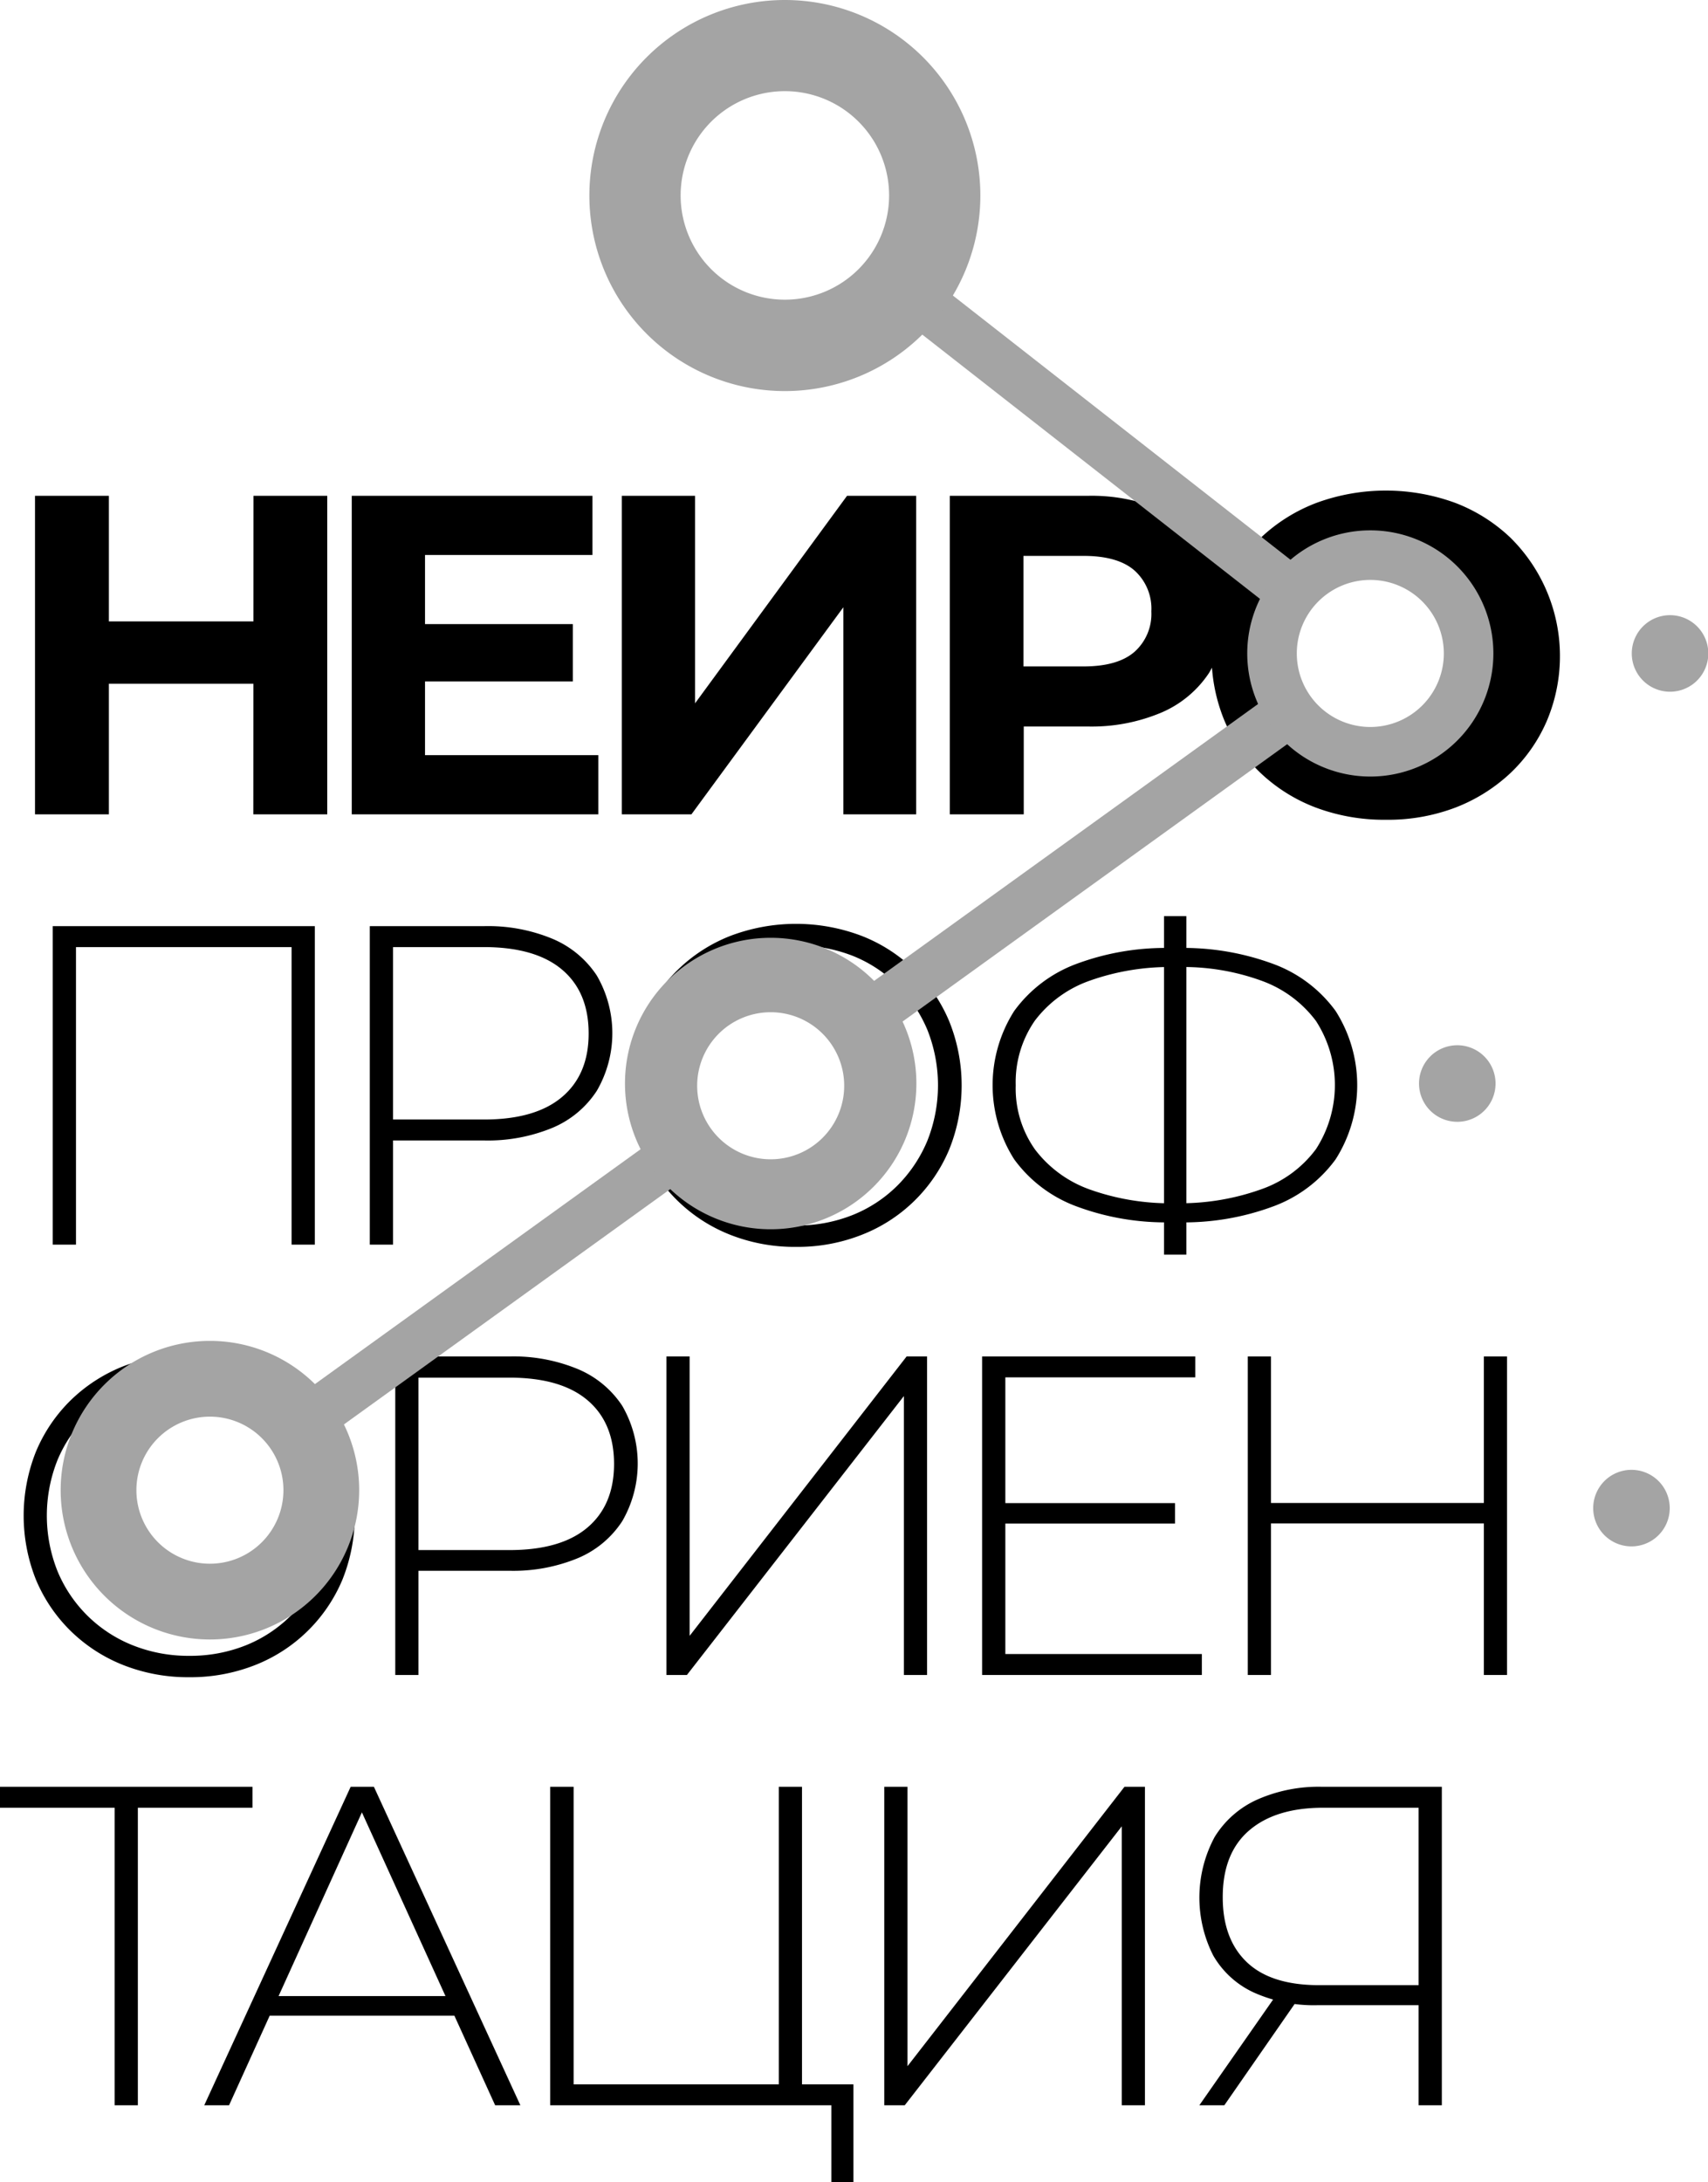 <?xml version="1.0" encoding="UTF-8"?> <svg xmlns="http://www.w3.org/2000/svg" id="Layer_1" data-name="Layer 1" viewBox="0 0 282.99 361.47"><defs><style>.cls-1{fill:#a4a4a4;}</style></defs><path d="M508,263.25H495.76V210.49H508Zm24.87-21.63H507.07V231.29h25.77Zm-.91-31.13h12.22v52.76H531.93Z" transform="translate(-489.96 -128.36)"></path><path d="M560.38,253.45h28.71v9.8H548.24V210.49h39.88v9.8H560.38Zm-.91-21.71h25.4v9.5h-25.4Z" transform="translate(-489.96 -128.36)"></path><polygon points="103.03 134.89 103.03 82.13 115.16 82.13 115.16 116.5 140.34 82.13 151.79 82.13 151.79 134.89 139.73 134.89 139.73 100.59 114.56 134.89 103.03 134.89"></polygon><path d="M647.33,263.25V210.49h22.83a29.69,29.69,0,0,1,12.21,2.3,17.82,17.82,0,0,1,7.92,6.59,20.16,20.16,0,0,1,0,20.43,17.88,17.88,0,0,1-7.92,6.59,29.69,29.69,0,0,1-12.21,2.3h-16l5.42-5.5v20.05Zm12.2-18.69-5.42-5.81h15.37c3.77,0,6.59-.8,8.44-2.41a8.4,8.4,0,0,0,2.8-6.71,8.49,8.49,0,0,0-2.8-6.78c-1.85-1.61-4.67-2.41-8.44-2.41H654.11l5.42-5.81Z" transform="translate(-489.96 -128.36)"></path><path d="M719.6,264.15a32.26,32.26,0,0,1-11.57-2,27.39,27.39,0,0,1-9.19-5.73,26,26,0,0,1-6-8.67,28.48,28.48,0,0,1,0-21.71,25.91,25.91,0,0,1,6.07-8.66,27.73,27.73,0,0,1,9.19-5.73,33.45,33.45,0,0,1,22.95,0,27.52,27.52,0,0,1,9.12,5.73,27.56,27.56,0,0,1,6.07,30.41,26.17,26.17,0,0,1-6.07,8.67,28.08,28.08,0,0,1-9.12,5.69,31.41,31.41,0,0,1-11.42,2m-.07-10.4a17.31,17.31,0,0,0,6.52-1.2,15.77,15.77,0,0,0,5.24-3.47,16,16,0,0,0,3.5-5.35,19.6,19.6,0,0,0,0-13.72,16,16,0,0,0-3.47-5.35,15,15,0,0,0-5.23-3.47,17.6,17.6,0,0,0-6.56-1.21,17.28,17.28,0,0,0-6.52,1.21,15.7,15.7,0,0,0-8.74,8.82,19.34,19.34,0,0,0,0,13.68,16,16,0,0,0,3.46,5.39,15.19,15.19,0,0,0,5.24,3.47,17.59,17.59,0,0,0,6.56,1.2" transform="translate(-489.96 -128.36)"></path><polygon points="8.74 206.17 8.74 153.41 52.16 153.41 52.16 206.17 48.31 206.17 48.31 155.67 49.44 156.88 11.46 156.88 12.59 155.67 12.59 206.17 8.74 206.17"></polygon><path d="M551.23,334.53V281.77h18.92a27.82,27.82,0,0,1,11.38,2.11,16.36,16.36,0,0,1,7.31,6.07,19,19,0,0,1,0,19.1,16.25,16.25,0,0,1-7.31,6.11,28,28,0,0,1-11.38,2.11H553.34l1.74-1.81v19.07Zm3.85-18.85-1.74-1.88h16.81q8.52,0,12.93-3.73t4.41-10.51q0-6.87-4.41-10.59t-12.93-3.73H553.34l1.74-1.89Z" transform="translate(-489.96 -128.36)"></path><path d="M621.85,334.9a29,29,0,0,1-10.89-2,26.17,26.17,0,0,1-8.74-5.65,25.61,25.61,0,0,1-5.77-8.51,28.64,28.64,0,0,1,0-21.18,25.76,25.76,0,0,1,5.77-8.52,26.17,26.17,0,0,1,8.74-5.65,30.65,30.65,0,0,1,21.78,0,25.9,25.9,0,0,1,14.47,14.09,28.38,28.38,0,0,1,0,21.33,25.9,25.9,0,0,1-14.47,14.09,29,29,0,0,1-10.89,2m0-3.54a24.88,24.88,0,0,0,9.35-1.73,22.25,22.25,0,0,0,7.46-4.9,22.93,22.93,0,0,0,4.94-7.39,24.85,24.85,0,0,0,0-18.42,23.09,23.09,0,0,0-4.94-7.35,22.1,22.1,0,0,0-7.46-4.9,26.13,26.13,0,0,0-18.7,0A22.58,22.58,0,0,0,600,298.92a24.85,24.85,0,0,0,0,18.42,22.48,22.48,0,0,0,12.47,12.29,24.88,24.88,0,0,0,9.35,1.73" transform="translate(-489.96 -128.36)"></path><path d="M684.07,330.83a42.36,42.36,0,0,1-15.83-2.67A22.35,22.35,0,0,1,658,320.4a22.89,22.89,0,0,1,0-24.58,22.35,22.35,0,0,1,10.21-7.76,42.36,42.36,0,0,1,15.83-2.67h1A42.86,42.86,0,0,1,701,288.06a22.26,22.26,0,0,1,10.25,7.76,22.89,22.89,0,0,1,0,24.58A22.3,22.3,0,0,1,701,328.16a42.53,42.53,0,0,1-15.9,2.67h-1.06Zm.53-3.16H685a39.75,39.75,0,0,0,14-2.34,19.12,19.12,0,0,0,9-6.63,19.55,19.55,0,0,0,0-21.22,19.49,19.49,0,0,0-8.92-6.63,38,38,0,0,0-14-2.3h-.45a39.51,39.51,0,0,0-14.13,2.26,19.48,19.48,0,0,0-9.09,6.63,17.86,17.86,0,0,0-3.16,10.71,17.49,17.49,0,0,0,3.2,10.62,19.67,19.67,0,0,0,9.12,6.64,39.56,39.56,0,0,0,14.06,2.26m-1.81-47.56h3.7v56.07h-3.7Z" transform="translate(-489.96 -128.36)"></path><path d="M521.31,406.18a29.17,29.17,0,0,1-10.89-2,26.23,26.23,0,0,1-8.75-5.66,25.84,25.84,0,0,1-5.76-8.51,28.64,28.64,0,0,1,0-21.18,25.88,25.88,0,0,1,5.76-8.52,26.36,26.36,0,0,1,8.75-5.65,30.65,30.65,0,0,1,21.78,0,25.9,25.9,0,0,1,14.47,14.09,28.51,28.51,0,0,1,0,21.33,26,26,0,0,1-14.47,14.1,29.17,29.17,0,0,1-10.89,2m0-3.54a24.88,24.88,0,0,0,9.35-1.73,22.35,22.35,0,0,0,7.46-4.9,22.75,22.75,0,0,0,4.93-7.39,24.85,24.85,0,0,0,0-18.42,22.79,22.79,0,0,0-4.93-7.35,22.2,22.2,0,0,0-7.46-4.9,26,26,0,0,0-18.7,0,22.58,22.58,0,0,0-12.47,12.25,24.85,24.85,0,0,0,0,18.42A22.48,22.48,0,0,0,512,400.91a24.88,24.88,0,0,0,9.35,1.73" transform="translate(-489.96 -128.36)"></path><path d="M555.45,405.81V353.05h18.92a27.86,27.86,0,0,1,11.38,2.11,16.35,16.35,0,0,1,7.31,6.07,19.09,19.09,0,0,1,0,19.1,16.3,16.3,0,0,1-7.31,6.11,28,28,0,0,1-11.38,2.11H557.56l1.73-1.81v19.07ZM559.29,387l-1.73-1.88h16.81q8.52,0,12.92-3.73t4.41-10.52q0-6.85-4.41-10.58t-12.92-3.73H557.56l1.73-1.89Z" transform="translate(-489.96 -128.36)"></path><polygon points="110.42 277.45 110.42 224.69 114.26 224.69 114.26 270.97 150.21 224.69 153.6 224.69 153.6 277.45 149.76 277.45 149.76 231.25 113.81 277.45 110.42 277.45"></polygon><path d="M656.53,402.34h32.56v3.47H652.68V353.05H688v3.46H656.53Zm-.45-25h28.56v3.39H656.08Z" transform="translate(-489.96 -128.36)"></path><path d="M700.54,405.81H696.7V353.05h3.84Zm35.72-25.1H700.09v-3.39h36.17Zm-.45-27.66h3.84v52.76h-3.84Z" transform="translate(-489.96 -128.36)"></path><polygon points="18.99 348.73 18.99 298.23 20.13 299.44 0 299.44 0 295.97 41.83 295.97 41.83 299.44 21.71 299.44 22.84 298.23 22.84 348.73 18.99 348.73"></polygon><path d="M523.8,477.09l24.26-52.76h3.85l24.27,52.76H572l-22.91-50.35h1.66l-22.84,50.35Zm8.89-14.85L534,459h31.58l1.28,3.24Z" transform="translate(-489.96 -128.36)"></path><path d="M581.12,477.09V424.33H585v49.29h34V424.33h3.84v52.76Zm46.58,12.74V475.88l1.06,1.21H619v-3.47h12.36v16.21Z" transform="translate(-489.96 -128.36)"></path><polygon points="146.51 348.73 146.51 295.97 150.36 295.97 150.36 342.25 186.31 295.97 189.7 295.97 189.7 348.73 185.86 348.73 185.86 302.52 149.9 348.73 146.51 348.73"></polygon><path d="M725,477.09V459.38l1.2,1.13h-18a24.28,24.28,0,0,1-10.52-2.11,15,15,0,0,1-6.7-6.11,21.2,21.2,0,0,1,.22-19.63,15.93,15.93,0,0,1,7.09-6.22,25.1,25.1,0,0,1,10.66-2.11h19.9v52.76Zm-36.33,0,12.89-18.47h4.07l-12.82,18.47ZM725,458.4V426.59l1.2,1.21h-17q-7.9,0-12.28,3.77t-4.37,11.07q0,6.94,4,10.75t12,3.8H726.2Z" transform="translate(-489.96 -128.36)"></path><polygon points="193.11 88.85 197.48 85.13 213.62 97.76 208.38 104.81 193.11 88.85"></polygon><path class="cls-1" d="M737.75,307.84a6.34,6.34,0,1,0-6.33,6.34,6.33,6.33,0,0,0,6.33-6.34" transform="translate(-489.96 -128.36)"></path><path class="cls-1" d="M766.61,378.17a6.34,6.34,0,1,0-6.34,6.34,6.34,6.34,0,0,0,6.34-6.34" transform="translate(-489.96 -128.36)"></path><path class="cls-1" d="M773,236.6a6.34,6.34,0,1,0-6.34,6.34A6.34,6.34,0,0,0,773,236.6" transform="translate(-489.96 -128.36)"></path><rect class="cls-1" x="621.11" y="268.78" width="91.06" height="8.22" transform="translate(-523.65 313.07) rotate(-35.79)"></rect><rect class="cls-1" x="531.88" y="337.73" width="78.26" height="8.23" transform="translate(-582.04 270.16) rotate(-35.79)"></rect><rect class="cls-1" x="666.32" y="158.11" width="8.22" height="84.15" transform="translate(-390.28 476.54) rotate(-51.96)"></rect><path class="cls-1" d="M620,128.36a32.39,32.39,0,1,0,32.39,32.39A32.39,32.39,0,0,0,620,128.36M620,178a17.27,17.27,0,1,1,17.27-17.27A17.27,17.27,0,0,1,620,178" transform="translate(-489.96 -128.36)"></path><path class="cls-1" d="M717,216.21a20.39,20.39,0,1,0,20.39,20.39A20.39,20.39,0,0,0,717,216.21m0,32.57a12.18,12.18,0,1,1,12.18-12.18A12.18,12.18,0,0,1,717,248.78" transform="translate(-489.96 -128.36)"></path><path class="cls-1" d="M617.65,283.7a24.14,24.14,0,1,0,24.14,24.14,24.13,24.13,0,0,0-24.14-24.14m0,36.69a12.18,12.18,0,1,1,12.18-12.18,12.18,12.18,0,0,1-12.18,12.18" transform="translate(-489.96 -128.36)"></path><path class="cls-1" d="M524.74,350.47a24.73,24.73,0,1,0,24.73,24.73,24.73,24.73,0,0,0-24.73-24.73m0,36.91a12.18,12.18,0,1,1,12.18-12.18,12.18,12.18,0,0,1-12.18,12.18" transform="translate(-489.96 -128.36)"></path></svg> 